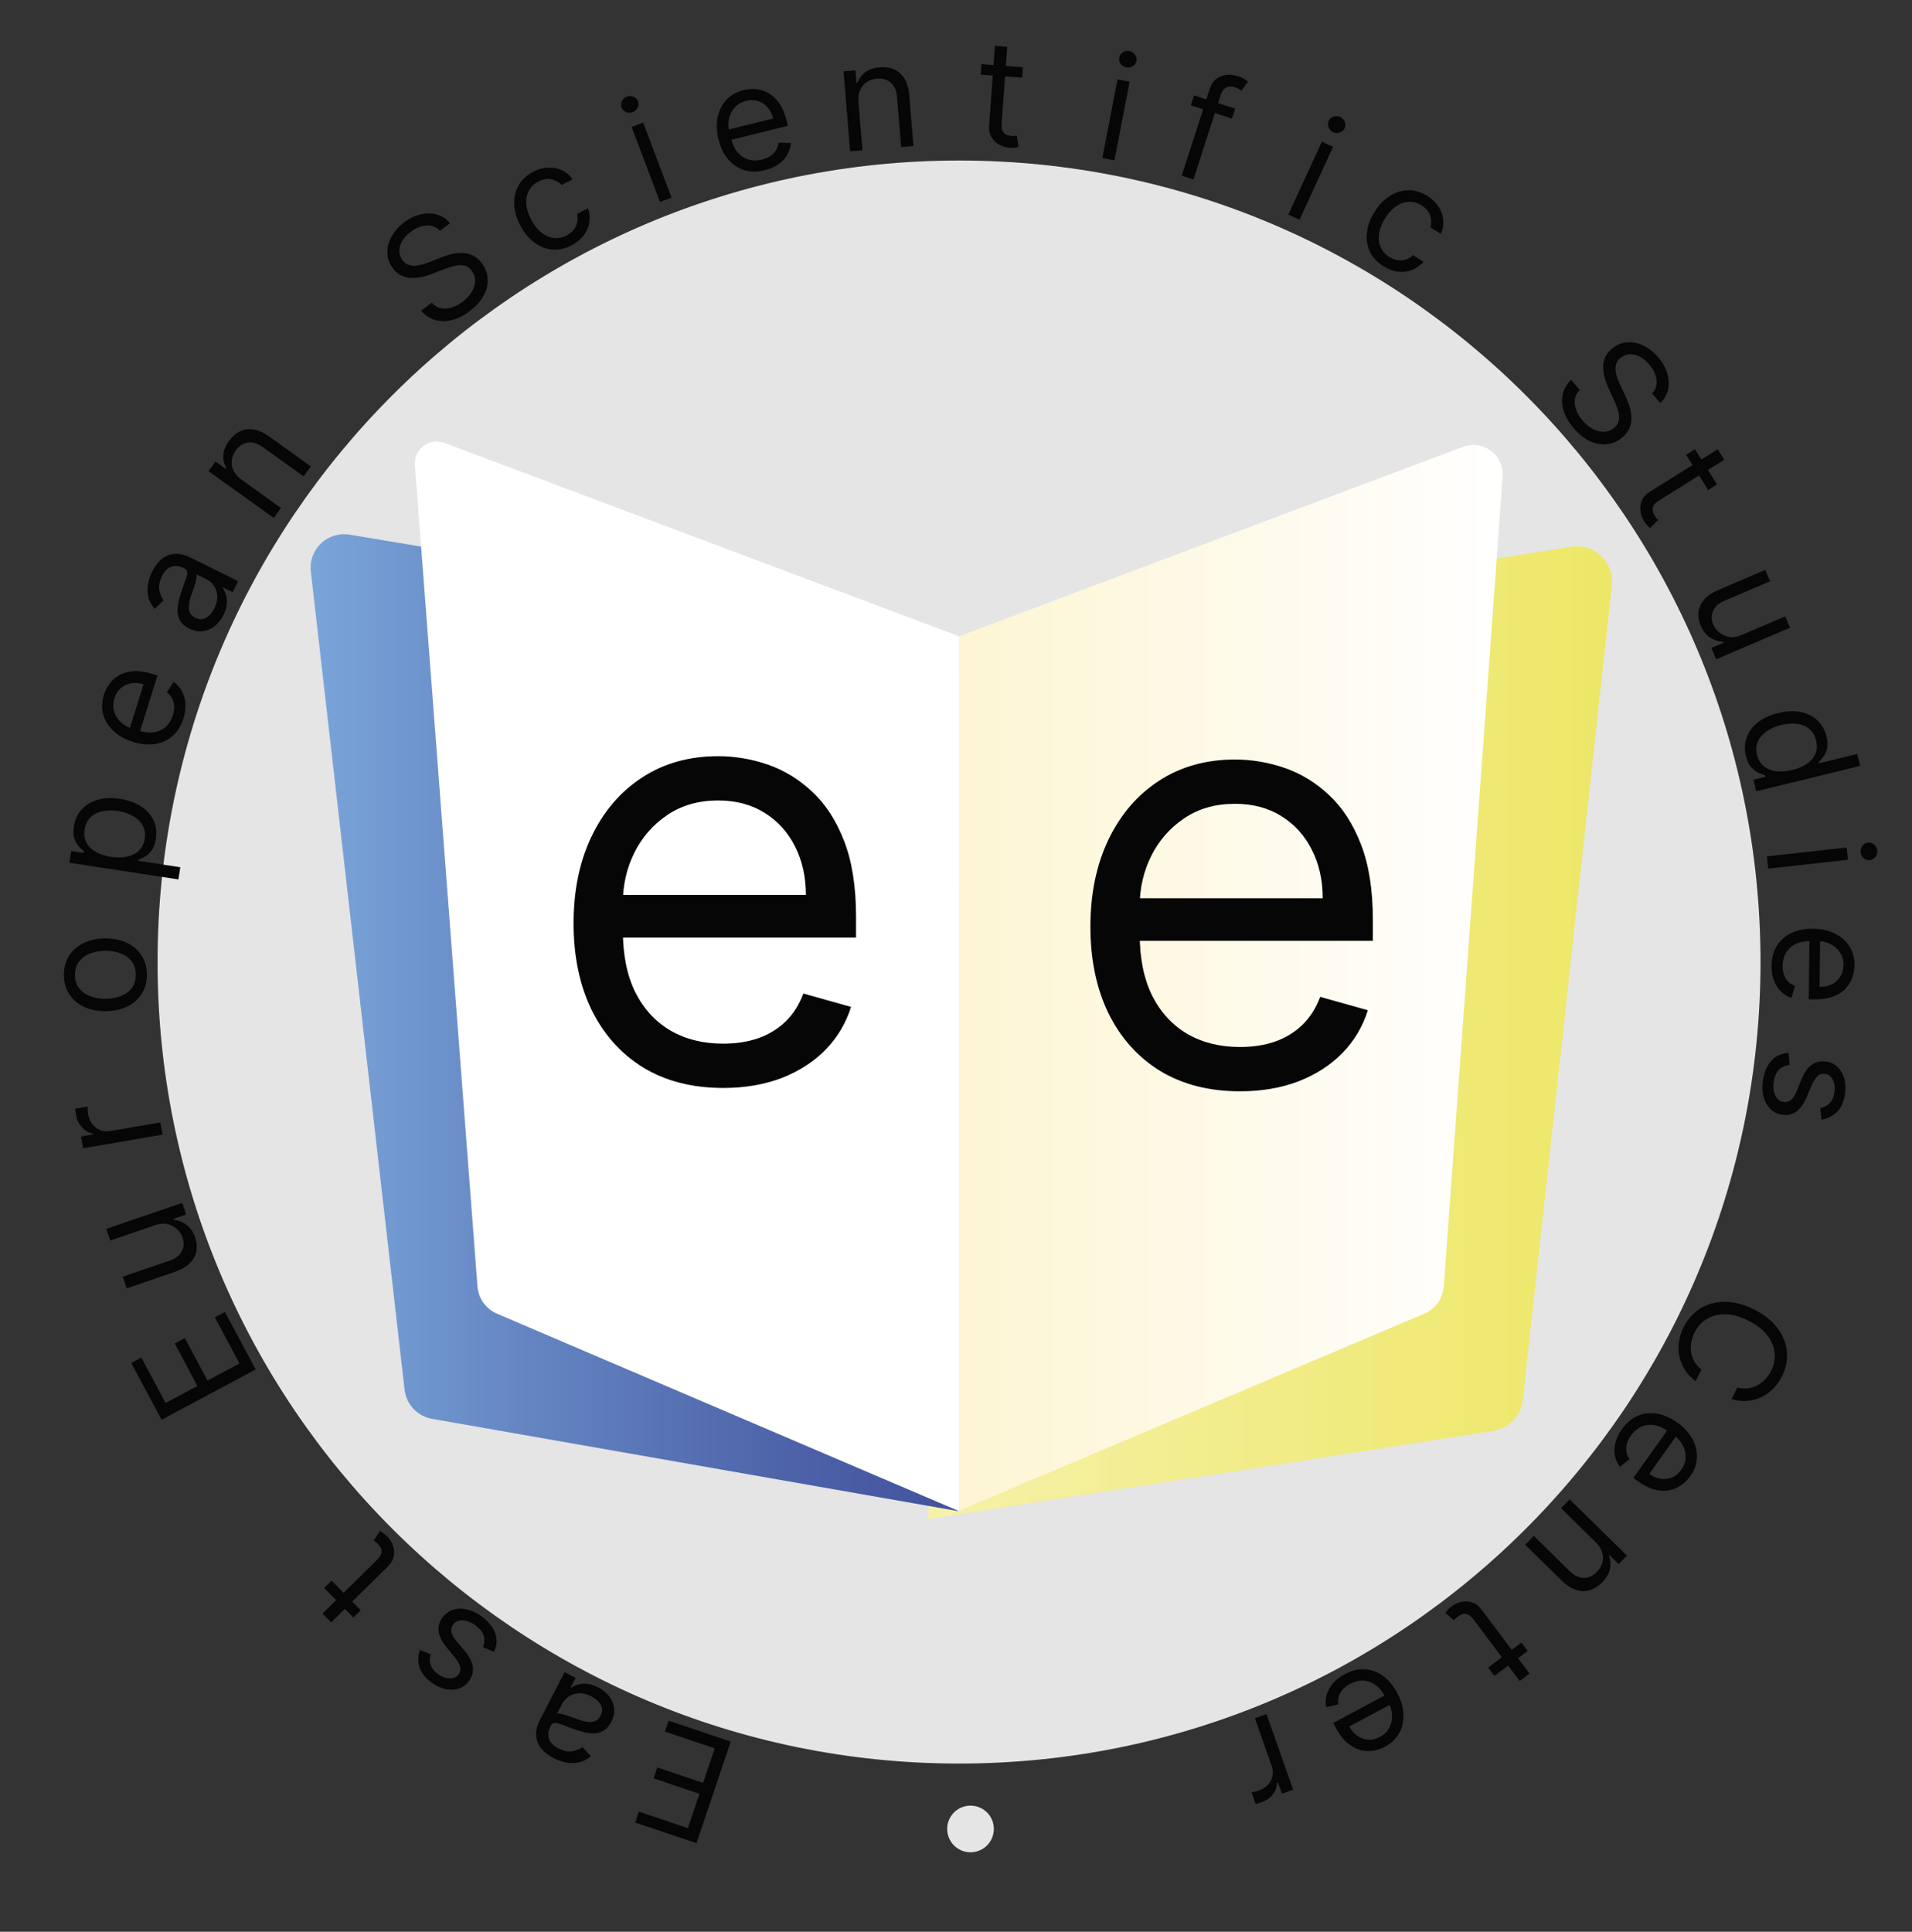 <svg xmlns="http://www.w3.org/2000/svg" width="195" height="197" viewBox="0 0 195 197" fill="none"><rect x="0" y="0" width="195" height="197" fill="#333333" stroke="none"/><path d="M97.81 179.85C142.954 179.85 179.55 143.254 179.55 98.11C179.55 52.966 142.954 16.37 97.81 16.37C52.666 16.37 16.07 52.966 16.07 98.11C16.07 143.254 52.666 179.85 97.81 179.85Z" fill="#E5E5E5"></path><path d="M98.46 65.67L160.24 55.75C160.779 55.663 161.331 55.7 161.854 55.858C162.377 56.016 162.857 56.291 163.257 56.662C163.658 57.033 163.969 57.49 164.167 57.999C164.365 58.508 164.445 59.056 164.4 59.6L155.32 142.65C155.255 143.451 154.925 144.208 154.382 144.8C153.838 145.393 153.113 145.787 152.32 145.92L94.66 154.92" fill="url(#paint0_linear_256_59)"></path><path d="M145.19 134L97.96 154C97.943 154.004 97.925 154.005 97.907 154.002C97.89 153.998 97.873 153.991 97.859 153.981C97.844 153.97 97.833 153.957 97.824 153.941C97.816 153.925 97.811 153.908 97.81 153.89V64.89L149.26 45.55C149.722 45.386 150.216 45.338 150.7 45.41C151.185 45.481 151.644 45.67 152.039 45.96C152.433 46.25 152.751 46.633 152.964 47.073C153.177 47.514 153.278 48.001 153.26 48.49L147.26 131.08C147.23 131.714 147.019 132.325 146.652 132.843C146.285 133.36 145.778 133.762 145.19 134V134Z" fill="url(#paint1_linear_256_59)"></path><path d="M97.81 64.89L35.69 54.53C35.173 54.437 34.641 54.465 34.136 54.611C33.632 54.757 33.167 55.018 32.78 55.373C32.393 55.729 32.093 56.169 31.904 56.659C31.715 57.149 31.642 57.677 31.69 58.2L41.25 141.62C41.315 142.376 41.629 143.088 42.143 143.646C42.657 144.203 43.342 144.574 44.09 144.7L97.74 154.11" fill="url(#paint2_linear_256_59)"></path><path d="M50.75 134L97.81 154.11V64.89L45.31 45.16C44.964 45.035 44.591 44.997 44.227 45.05C43.862 45.102 43.516 45.244 43.219 45.463C42.922 45.681 42.684 45.97 42.526 46.303C42.367 46.635 42.293 47.002 42.31 47.37L48.69 131.11C48.724 131.738 48.935 132.343 49.3 132.855C49.665 133.366 50.168 133.764 50.75 134Z" fill="white"></path><path d="M126.464 111.292C123.31 111.292 120.59 110.596 118.303 109.204C116.031 107.798 114.276 105.837 113.041 103.323C111.819 100.795 111.208 97.854 111.208 94.502C111.208 91.15 111.819 88.195 113.041 85.638C114.276 83.067 115.995 81.065 118.197 79.63C120.413 78.181 122.998 77.457 125.952 77.457C127.657 77.457 129.34 77.741 131.002 78.309C132.664 78.877 134.177 79.8 135.541 81.079C136.904 82.343 137.991 84.019 138.801 86.107C139.61 88.195 140.015 90.766 140.015 93.82V95.951H114.788V91.604H134.901C134.901 89.758 134.532 88.11 133.793 86.661C133.069 85.212 132.032 84.069 130.683 83.231C129.347 82.393 127.771 81.974 125.952 81.974C123.95 81.974 122.217 82.471 120.754 83.465C119.305 84.445 118.19 85.724 117.408 87.3C116.627 88.877 116.237 90.567 116.237 92.371V95.269C116.237 97.741 116.663 99.836 117.515 101.555C118.381 103.259 119.582 104.559 121.116 105.454C122.65 106.335 124.433 106.775 126.464 106.775C127.785 106.775 128.978 106.59 130.043 106.221C131.123 105.837 132.053 105.269 132.835 104.516C133.616 103.749 134.22 102.798 134.646 101.661L139.504 103.025C138.992 104.673 138.133 106.121 136.926 107.371C135.718 108.607 134.227 109.573 132.451 110.269C130.676 110.951 128.68 111.292 126.464 111.292Z" fill="#060606"></path><path d="M98.98 188.9C100.294 188.9 101.36 187.834 101.36 186.52C101.36 185.205 100.294 184.14 98.98 184.14C97.666 184.14 96.6 185.205 96.6 186.52C96.6 187.834 97.666 188.9 98.98 188.9Z" fill="#E5E5E5"></path><path d="M74.524 177.61L71.033 187.973L64.779 185.867L65.154 184.753L70.153 186.437L71.333 182.936L66.657 181.361L67.032 180.247L71.708 181.822L72.894 178.3L67.814 176.589L68.189 175.476L74.524 177.61Z" fill="#060606"></path><path d="M61.01 172.086C61.471 172.324 61.845 172.627 62.131 172.996C62.416 173.367 62.583 173.776 62.633 174.222C62.681 174.671 62.582 175.133 62.337 175.607C62.121 176.024 61.864 176.32 61.566 176.494C61.266 176.672 60.941 176.764 60.589 176.77C60.237 176.776 59.876 176.73 59.507 176.631C59.133 176.534 58.765 176.42 58.404 176.29C57.932 176.118 57.551 175.975 57.262 175.861C56.967 175.749 56.738 175.697 56.574 175.704C56.407 175.71 56.277 175.803 56.184 175.983L56.164 176.021C55.922 176.489 55.862 176.918 55.985 177.31C56.103 177.7 56.42 178.028 56.936 178.294C57.47 178.57 57.949 178.67 58.373 178.592C58.798 178.515 59.14 178.376 59.4 178.174L60.266 179.102C59.848 179.447 59.417 179.661 58.974 179.744C58.525 179.829 58.088 179.823 57.661 179.726C57.23 179.631 56.831 179.489 56.464 179.3C56.23 179.179 55.976 179.011 55.702 178.798C55.423 178.586 55.186 178.321 54.989 178.003C54.79 177.684 54.685 177.303 54.673 176.86C54.661 176.418 54.805 175.907 55.104 175.329L57.584 170.531L58.703 171.11L58.193 172.096L58.25 172.125C58.407 172.006 58.621 171.902 58.891 171.814C59.161 171.725 59.476 171.694 59.835 171.719C60.195 171.745 60.586 171.867 61.01 172.086ZM60.319 173.002C59.877 172.774 59.459 172.668 59.066 172.685C58.669 172.7 58.323 172.805 58.026 173C57.726 173.194 57.497 173.442 57.34 173.745L56.811 174.769C56.888 174.737 57.019 174.739 57.205 174.775C57.386 174.812 57.589 174.867 57.816 174.94C58.038 175.015 58.253 175.09 58.462 175.166C58.666 175.244 58.833 175.306 58.961 175.352C59.271 175.464 59.575 175.543 59.872 175.589C60.164 175.635 60.431 175.615 60.672 175.528C60.909 175.442 61.101 175.256 61.248 174.972C61.449 174.583 61.457 174.215 61.272 173.867C61.083 173.521 60.765 173.233 60.319 173.002Z" fill="#060606"></path><path d="M42.824 168.272L43.919 168.694C43.863 168.887 43.837 169.096 43.841 169.321C43.84 169.547 43.898 169.777 44.016 170.012C44.133 170.246 44.338 170.473 44.63 170.692C45.031 170.993 45.434 171.151 45.84 171.167C46.24 171.183 46.546 171.05 46.757 170.769C46.944 170.519 47.001 170.254 46.928 169.972C46.855 169.691 46.662 169.357 46.348 168.971L45.555 168.004C45.076 167.423 44.803 166.878 44.736 166.37C44.666 165.865 44.803 165.384 45.146 164.927C45.427 164.552 45.787 164.298 46.224 164.164C46.659 164.028 47.132 164.019 47.643 164.136C48.154 164.254 48.664 164.503 49.173 164.884C49.841 165.385 50.285 165.944 50.505 166.562C50.725 167.18 50.684 167.811 50.383 168.455L49.25 167.978C49.423 167.558 49.449 167.164 49.328 166.799C49.205 166.431 48.937 166.092 48.525 165.783C48.056 165.432 47.61 165.252 47.185 165.244C46.755 165.237 46.435 165.374 46.224 165.656C46.054 165.883 45.99 166.133 46.035 166.406C46.076 166.681 46.233 166.981 46.505 167.305L47.404 168.379C47.897 168.97 48.173 169.521 48.23 170.03C48.283 170.54 48.14 171.021 47.801 171.472C47.524 171.842 47.175 172.091 46.755 172.219C46.331 172.345 45.879 172.354 45.396 172.246C44.911 172.135 44.439 171.907 43.978 171.562C43.331 171.076 42.929 170.553 42.772 169.991C42.613 169.428 42.63 168.855 42.824 168.272Z" fill="#060606"></path><path d="M33.064 161.945L33.821 161.199L36.789 164.21L36.032 164.955L33.064 161.945ZM33.775 165.45L32.895 164.558L38.432 159.099C38.684 158.85 38.837 158.627 38.891 158.43C38.94 158.232 38.929 158.054 38.858 157.896C38.781 157.738 38.678 157.593 38.549 157.462C38.452 157.364 38.367 157.288 38.295 157.235C38.221 157.184 38.161 157.144 38.116 157.114L38.739 156.142C38.821 156.18 38.927 156.242 39.056 156.328C39.189 156.411 39.337 156.536 39.501 156.703C39.749 156.955 39.939 157.255 40.069 157.604C40.197 157.951 40.228 158.313 40.163 158.69C40.095 159.065 39.892 159.42 39.554 159.753L33.775 165.45Z" fill="#060606"></path><path d="M26.078 139.662L16.478 144.789L13.384 138.995L14.415 138.445L16.889 143.076L20.132 141.343L17.819 137.012L18.85 136.461L21.163 140.793L24.426 139.05L21.913 134.344L22.944 133.793L26.078 139.662Z" fill="#060606"></path><path d="M15.825 124.943L11.249 126.511L10.842 125.322L18.581 122.669L18.989 123.858L17.679 124.307L17.707 124.388C18.162 124.435 18.593 124.602 19 124.891C19.403 125.18 19.705 125.618 19.905 126.202C20.071 126.686 20.112 127.152 20.03 127.601C19.944 128.051 19.723 128.457 19.366 128.819C19.007 129.183 18.498 129.477 17.839 129.703L12.921 131.389L12.514 130.2L17.351 128.542C17.915 128.348 18.311 128.036 18.539 127.605C18.765 127.171 18.794 126.707 18.625 126.213C18.524 125.917 18.345 125.643 18.089 125.389C17.832 125.131 17.512 124.952 17.128 124.851C16.743 124.746 16.308 124.777 15.825 124.943Z" fill="#060606"></path><path d="M16.573 115.712L8.472 117.102L8.266 115.9L9.489 115.69L9.475 115.606C9.049 115.527 8.678 115.315 8.362 114.972C8.046 114.628 7.846 114.213 7.763 113.728C7.747 113.637 7.729 113.522 7.709 113.384C7.689 113.247 7.677 113.142 7.672 113.071L8.937 112.853C8.934 112.897 8.935 112.997 8.94 113.151C8.94 113.303 8.955 113.462 8.983 113.627C9.051 114.021 9.194 114.358 9.412 114.639C9.626 114.917 9.893 115.121 10.212 115.251C10.527 115.378 10.867 115.41 11.233 115.347L16.359 114.467L16.573 115.712Z" fill="#060606"></path><path d="M14.979 99.382C14.984 100.12 14.813 100.769 14.465 101.33C14.117 101.886 13.629 102.323 12.999 102.64C12.369 102.953 11.632 103.113 10.786 103.119C9.934 103.125 9.189 102.976 8.551 102.672C7.913 102.364 7.417 101.934 7.061 101.383C6.706 100.828 6.525 100.181 6.52 99.442C6.515 98.704 6.686 98.056 7.033 97.499C7.381 96.939 7.871 96.503 8.505 96.189C9.138 95.872 9.881 95.711 10.733 95.704C11.578 95.698 12.318 95.849 12.953 96.157C13.587 96.462 14.082 96.891 14.437 97.447C14.793 97.998 14.973 98.643 14.979 99.382ZM13.849 99.39C13.845 98.829 13.698 98.368 13.408 98.008C13.118 97.648 12.738 97.382 12.268 97.212C11.798 97.041 11.289 96.958 10.742 96.962C10.195 96.965 9.686 97.056 9.215 97.234C8.744 97.411 8.365 97.682 8.076 98.046C7.787 98.41 7.645 98.873 7.649 99.434C7.653 99.995 7.802 100.456 8.096 100.816C8.39 101.176 8.773 101.441 9.247 101.612C9.72 101.783 10.23 101.866 10.777 101.862C11.324 101.858 11.831 101.767 12.299 101.59C12.766 101.413 13.143 101.142 13.428 100.778C13.713 100.413 13.853 99.951 13.849 99.39Z" fill="#060606"></path><path d="M18.198 89.685L7.077 87.985L7.261 86.785L8.546 86.981L8.568 86.834C8.442 86.721 8.282 86.567 8.089 86.373C7.893 86.174 7.733 85.909 7.607 85.577C7.479 85.241 7.455 84.81 7.535 84.283C7.64 83.602 7.902 83.028 8.321 82.561C8.741 82.093 9.286 81.761 9.955 81.566C10.625 81.37 11.384 81.337 12.234 81.467C13.09 81.597 13.81 81.857 14.394 82.244C14.975 82.631 15.397 83.109 15.662 83.677C15.924 84.245 16.003 84.866 15.9 85.54C15.821 86.06 15.671 86.463 15.452 86.749C15.228 87.034 14.993 87.245 14.746 87.379C14.496 87.513 14.29 87.615 14.129 87.684L14.113 87.789L18.388 88.442L18.198 89.685ZM11.308 87.382C11.919 87.475 12.471 87.468 12.966 87.36C13.456 87.252 13.86 87.046 14.175 86.742C14.488 86.438 14.682 86.037 14.758 85.538C14.838 85.019 14.767 84.564 14.546 84.175C14.323 83.781 13.991 83.461 13.551 83.214C13.108 82.963 12.598 82.794 12.023 82.706C11.454 82.619 10.928 82.629 10.445 82.734C9.959 82.836 9.556 83.042 9.235 83.352C8.912 83.659 8.71 84.075 8.629 84.601C8.552 85.107 8.615 85.551 8.819 85.934C9.019 86.317 9.334 86.631 9.763 86.876C10.189 87.121 10.704 87.29 11.308 87.382Z" fill="#060606"></path><path d="M18.707 73.271C18.472 74.023 18.103 74.62 17.6 75.061C17.094 75.499 16.496 75.771 15.803 75.878C15.109 75.98 14.362 75.906 13.562 75.656C12.762 75.405 12.103 75.039 11.584 74.556C11.063 74.069 10.714 73.51 10.536 72.877C10.356 72.24 10.376 71.569 10.597 70.865C10.725 70.458 10.918 70.078 11.178 69.723C11.438 69.369 11.771 69.078 12.178 68.848C12.581 68.617 13.062 68.483 13.621 68.446C14.18 68.409 14.823 68.504 15.552 68.732L16.06 68.891L14.175 74.91L13.138 74.585L14.641 69.787C14.2 69.649 13.78 69.614 13.379 69.682C12.979 69.746 12.629 69.908 12.328 70.167C12.028 70.423 11.811 70.768 11.675 71.202C11.525 71.68 11.514 72.13 11.642 72.554C11.768 72.973 11.989 73.334 12.307 73.638C12.625 73.942 12.999 74.162 13.429 74.297L14.121 74.513C14.71 74.698 15.242 74.753 15.716 74.678C16.187 74.599 16.587 74.409 16.915 74.11C17.24 73.81 17.478 73.418 17.63 72.933C17.729 72.618 17.774 72.32 17.765 72.038C17.754 71.751 17.688 71.487 17.567 71.244C17.442 71.001 17.261 70.786 17.021 70.599L17.709 69.542C18.064 69.787 18.346 70.1 18.554 70.482C18.759 70.862 18.878 71.29 18.911 71.766C18.941 72.24 18.873 72.742 18.707 73.271Z" fill="#060606"></path><path d="M22.792 62.712C22.562 63.177 22.266 63.555 21.904 63.848C21.538 64.138 21.133 64.313 20.689 64.37C20.241 64.426 19.779 64.336 19.301 64.1C18.881 63.893 18.581 63.642 18.402 63.347C18.22 63.051 18.122 62.727 18.109 62.376C18.097 62.026 18.136 61.665 18.228 61.294C18.319 60.919 18.426 60.55 18.549 60.188C18.712 59.714 18.848 59.331 18.956 59.04C19.063 58.744 19.111 58.514 19.101 58.351C19.092 58.184 18.997 58.056 18.816 57.966L18.777 57.947C18.306 57.714 17.876 57.662 17.488 57.791C17.101 57.917 16.779 58.239 16.523 58.758C16.257 59.296 16.166 59.776 16.251 60.198C16.335 60.62 16.481 60.959 16.687 61.216L15.776 62.097C15.425 61.685 15.204 61.259 15.113 60.818C15.02 60.372 15.018 59.935 15.107 59.508C15.193 59.075 15.328 58.675 15.511 58.305C15.627 58.07 15.79 57.813 15.998 57.536C16.205 57.254 16.465 57.012 16.778 56.811C17.093 56.606 17.471 56.494 17.913 56.474C18.354 56.455 18.866 56.589 19.449 56.877L24.282 59.265L23.725 60.392L22.731 59.901L22.703 59.959C22.824 60.114 22.932 60.325 23.025 60.593C23.119 60.861 23.156 61.175 23.137 61.534C23.118 61.893 23.003 62.285 22.792 62.712ZM21.865 62.04C22.085 61.594 22.183 61.175 22.159 60.783C22.136 60.388 22.025 60.044 21.825 59.751C21.627 59.455 21.375 59.231 21.07 59.08L20.038 58.57C20.072 58.646 20.072 58.777 20.04 58.963C20.006 59.145 19.954 59.349 19.886 59.576C19.815 59.799 19.744 60.015 19.672 60.225C19.598 60.43 19.539 60.597 19.495 60.726C19.389 61.038 19.316 61.343 19.276 61.64C19.234 61.932 19.259 62.198 19.351 62.437C19.441 62.672 19.629 62.86 19.916 63.002C20.307 63.195 20.675 63.197 21.019 63.006C21.361 62.811 21.643 62.489 21.865 62.04Z" fill="#060606"></path><path d="M24.652 48.932L28.651 51.801L27.918 52.822L21.271 48.053L21.979 47.066L23.017 47.811L23.079 47.724C22.854 47.326 22.752 46.895 22.775 46.431C22.795 45.964 22.985 45.48 23.345 44.978C23.668 44.528 24.043 44.2 24.47 43.995C24.894 43.788 25.36 43.724 25.866 43.804C26.37 43.881 26.905 44.123 27.47 44.529L31.694 47.559L30.962 48.581L26.807 45.6C26.285 45.225 25.78 45.069 25.294 45.131C24.805 45.191 24.391 45.458 24.052 45.931C23.818 46.257 23.679 46.599 23.637 46.957C23.596 47.312 23.658 47.661 23.824 48.003C23.989 48.345 24.265 48.654 24.652 48.932Z" fill="#060606"></path><path d="M44.873 23.532C44.498 23.139 44.039 22.959 43.496 22.993C42.953 23.027 42.418 23.242 41.889 23.639C41.503 23.928 41.212 24.244 41.016 24.587C40.822 24.927 40.727 25.267 40.729 25.607C40.734 25.945 40.841 26.253 41.05 26.532C41.224 26.765 41.43 26.924 41.666 27.008C41.904 27.088 42.152 27.117 42.411 27.096C42.668 27.072 42.92 27.023 43.166 26.949C43.411 26.872 43.63 26.794 43.824 26.716L44.889 26.29C45.161 26.179 45.476 26.072 45.833 25.968C46.193 25.862 46.569 25.805 46.961 25.795C47.354 25.78 47.74 25.85 48.118 26.006C48.497 26.161 48.839 26.444 49.146 26.853C49.5 27.325 49.696 27.843 49.734 28.409C49.775 28.973 49.644 29.544 49.34 30.122C49.04 30.698 48.554 31.238 47.884 31.74C47.259 32.209 46.642 32.514 46.033 32.655C45.427 32.794 44.858 32.782 44.327 32.617C43.797 32.45 43.337 32.14 42.945 31.688L44.036 30.87C44.312 31.179 44.627 31.368 44.982 31.439C45.338 31.506 45.704 31.479 46.081 31.361C46.459 31.237 46.822 31.046 47.168 30.786C47.572 30.483 47.885 30.146 48.108 29.775C48.329 29.401 48.445 29.025 48.455 28.649C48.464 28.27 48.349 27.921 48.11 27.603C47.893 27.313 47.635 27.138 47.337 27.077C47.039 27.017 46.715 27.029 46.365 27.113C46.016 27.198 45.656 27.312 45.285 27.457L43.981 27.956C43.152 28.271 42.403 28.396 41.732 28.33C41.062 28.265 40.506 27.938 40.065 27.35C39.699 26.861 39.511 26.336 39.503 25.774C39.495 25.207 39.64 24.655 39.938 24.117C40.236 23.573 40.664 23.093 41.221 22.675C41.783 22.254 42.359 21.98 42.948 21.853C43.534 21.724 44.086 21.737 44.601 21.892C45.12 22.045 45.551 22.336 45.895 22.766L44.873 23.532Z" fill="#060606"></path><path d="M58.323 24.999C57.646 25.359 56.977 25.509 56.318 25.448C55.659 25.388 55.049 25.147 54.487 24.726C53.926 24.304 53.453 23.733 53.071 23.011C52.681 22.277 52.472 21.558 52.444 20.853C52.417 20.144 52.563 19.502 52.881 18.927C53.2 18.347 53.686 17.884 54.338 17.538C54.847 17.268 55.355 17.119 55.862 17.091C56.37 17.063 56.844 17.149 57.284 17.349C57.724 17.55 58.095 17.859 58.398 18.278L57.288 18.867C57.028 18.583 56.685 18.391 56.258 18.292C55.833 18.188 55.376 18.266 54.887 18.525C54.454 18.755 54.134 19.07 53.928 19.468C53.723 19.863 53.638 20.312 53.672 20.816C53.708 21.316 53.871 21.838 54.161 22.384C54.457 22.943 54.803 23.382 55.199 23.703C55.597 24.022 56.019 24.21 56.463 24.268C56.911 24.324 57.355 24.235 57.794 24.002C58.082 23.849 58.318 23.66 58.5 23.434C58.681 23.209 58.804 22.959 58.867 22.684C58.931 22.41 58.927 22.122 58.856 21.822L59.966 21.233C60.13 21.692 60.179 22.159 60.112 22.633C60.047 23.101 59.866 23.543 59.568 23.959C59.271 24.369 58.856 24.716 58.323 24.999Z" fill="#060606"></path><path d="M67.312 20.598L64.418 12.945L65.593 12.5L68.488 20.153L67.312 20.598ZM64.533 11.443C64.304 11.53 64.077 11.527 63.852 11.434C63.63 11.339 63.477 11.182 63.395 10.963C63.312 10.744 63.322 10.525 63.426 10.307C63.533 10.089 63.701 9.936 63.93 9.849C64.159 9.762 64.385 9.766 64.606 9.861C64.832 9.954 64.986 10.11 65.069 10.33C65.151 10.549 65.139 10.768 65.032 10.987C64.929 11.204 64.762 11.357 64.533 11.443Z" fill="#060606"></path><path d="M77.987 17.366C77.222 17.555 76.521 17.55 75.883 17.349C75.247 17.145 74.704 16.775 74.254 16.239C73.806 15.699 73.481 15.023 73.28 14.21C73.079 13.397 73.05 12.644 73.193 11.95C73.338 11.253 73.635 10.664 74.082 10.184C74.533 9.7 75.116 9.369 75.833 9.192C76.246 9.089 76.671 9.057 77.109 9.095C77.546 9.133 77.968 9.267 78.375 9.495C78.782 9.72 79.146 10.061 79.468 10.519C79.789 10.976 80.042 11.575 80.225 12.316L80.353 12.833L74.235 14.347L73.974 13.292L78.852 12.086C78.741 11.638 78.553 11.26 78.287 10.953C78.024 10.646 77.704 10.43 77.326 10.308C76.952 10.185 76.545 10.178 76.104 10.287C75.618 10.407 75.228 10.632 74.933 10.961C74.64 11.285 74.446 11.662 74.352 12.091C74.257 12.521 74.263 12.954 74.372 13.392L74.546 14.094C74.694 14.694 74.923 15.176 75.233 15.542C75.545 15.903 75.914 16.146 76.34 16.271C76.765 16.393 77.223 16.393 77.716 16.271C78.036 16.191 78.315 16.075 78.551 15.922C78.79 15.764 78.981 15.57 79.125 15.341C79.269 15.108 79.358 14.841 79.393 14.54L80.653 14.579C80.628 15.009 80.507 15.412 80.289 15.788C80.07 16.16 79.766 16.483 79.377 16.759C78.988 17.031 78.524 17.233 77.987 17.366Z" fill="#060606"></path><path d="M87.552 10.42L87.957 15.325L86.704 15.429L86.031 7.275L87.242 7.175L87.347 8.449L87.453 8.44C87.61 8.01 87.873 7.653 88.241 7.37C88.609 7.083 89.101 6.914 89.717 6.863C90.269 6.818 90.762 6.891 91.195 7.083C91.627 7.272 91.977 7.585 92.245 8.023C92.512 8.457 92.675 9.021 92.732 9.714L93.16 14.896L91.907 14.999L91.486 9.903C91.433 9.262 91.226 8.777 90.863 8.447C90.501 8.113 90.029 7.971 89.449 8.019C89.049 8.052 88.699 8.168 88.398 8.367C88.101 8.566 87.876 8.84 87.723 9.187C87.57 9.535 87.513 9.946 87.552 10.42Z" fill="#060606"></path><path d="M104.324 6.855L104.247 7.917L100.018 7.609L100.095 6.547L104.324 6.855ZM101.47 4.681L102.724 4.773L102.157 12.55C102.131 12.905 102.163 13.174 102.253 13.359C102.347 13.54 102.473 13.667 102.631 13.739C102.793 13.807 102.967 13.849 103.151 13.862C103.289 13.872 103.403 13.873 103.492 13.866C103.582 13.854 103.654 13.845 103.708 13.838L103.881 14.983C103.794 15.009 103.673 15.032 103.518 15.053C103.363 15.077 103.169 15.081 102.935 15.064C102.581 15.038 102.239 14.937 101.91 14.76C101.585 14.583 101.322 14.33 101.122 14.002C100.925 13.675 100.844 13.274 100.878 12.799L101.47 4.681Z" fill="#060606"></path><path d="M112.423 16.113L113.977 8.094L115.209 8.333L113.655 16.351L112.423 16.113ZM114.863 6.879C114.623 6.833 114.432 6.711 114.289 6.514C114.151 6.317 114.103 6.104 114.148 5.874C114.192 5.645 114.316 5.464 114.518 5.334C114.724 5.204 114.947 5.162 115.187 5.209C115.427 5.256 115.616 5.377 115.755 5.574C115.898 5.771 115.946 5.985 115.902 6.214C115.857 6.444 115.732 6.624 115.527 6.754C115.324 6.884 115.103 6.926 114.863 6.879Z" fill="#060606"></path><path d="M125.972 11.084L125.644 12.097L121.447 10.743L121.774 9.729L125.972 11.084ZM120.519 17.922L123.378 9.06C123.522 8.614 123.747 8.276 124.052 8.046C124.358 7.817 124.702 7.681 125.084 7.641C125.467 7.6 125.844 7.639 126.216 7.759C126.51 7.854 126.742 7.955 126.913 8.062C127.083 8.17 127.208 8.258 127.286 8.328L126.607 9.251C126.553 9.211 126.477 9.159 126.378 9.094C126.283 9.029 126.15 8.969 125.977 8.914C125.582 8.786 125.264 8.794 125.024 8.937C124.788 9.08 124.607 9.345 124.483 9.73L121.716 18.308L120.519 17.922Z" fill="#060606"></path><path d="M131.393 21.883L134.813 14.45L135.955 14.976L132.535 22.408L131.393 21.883ZM135.964 13.478C135.742 13.376 135.585 13.212 135.493 12.986C135.405 12.762 135.41 12.543 135.507 12.33C135.605 12.117 135.768 11.971 135.996 11.892C136.227 11.815 136.454 11.828 136.677 11.93C136.899 12.032 137.055 12.196 137.143 12.42C137.235 12.646 137.231 12.865 137.133 13.078C137.035 13.291 136.871 13.436 136.64 13.514C136.412 13.593 136.187 13.581 135.964 13.478Z" fill="#060606"></path><path d="M141.095 27.156C140.444 26.75 139.98 26.247 139.702 25.646C139.424 25.045 139.326 24.396 139.41 23.699C139.494 23.002 139.752 22.307 140.184 21.614C140.624 20.909 141.142 20.368 141.738 19.991C142.339 19.612 142.967 19.417 143.624 19.404C144.286 19.39 144.93 19.579 145.557 19.97C146.045 20.275 146.428 20.64 146.707 21.065C146.985 21.49 147.148 21.943 147.195 22.425C147.242 22.906 147.16 23.383 146.95 23.854L145.883 23.188C145.999 22.821 145.994 22.428 145.866 22.009C145.743 21.589 145.447 21.232 144.977 20.939C144.561 20.68 144.129 20.56 143.68 20.582C143.236 20.602 142.805 20.753 142.386 21.036C141.971 21.317 141.6 21.72 141.273 22.244C140.938 22.78 140.731 23.3 140.652 23.802C140.575 24.307 140.623 24.767 140.796 25.18C140.972 25.596 141.271 25.935 141.693 26.198C141.97 26.371 142.252 26.48 142.538 26.525C142.824 26.57 143.102 26.55 143.371 26.468C143.64 26.385 143.887 26.237 144.112 26.026L145.178 26.691C144.862 27.063 144.482 27.339 144.039 27.519C143.601 27.698 143.128 27.762 142.619 27.712C142.115 27.661 141.607 27.476 141.095 27.156Z" fill="#060606"></path><path d="M168.495 40.13C168.863 39.73 169.013 39.261 168.945 38.722C168.876 38.182 168.627 37.662 168.197 37.16C167.884 36.793 167.549 36.522 167.195 36.349C166.843 36.178 166.498 36.104 166.158 36.128C165.821 36.154 165.521 36.281 165.256 36.507C165.035 36.696 164.889 36.912 164.82 37.153C164.756 37.395 164.743 37.645 164.781 37.902C164.821 38.157 164.886 38.405 164.976 38.646C165.068 38.885 165.16 39.099 165.251 39.288L165.744 40.323C165.872 40.588 165.999 40.895 166.126 41.245C166.254 41.597 166.336 41.969 166.371 42.36C166.411 42.751 166.366 43.14 166.235 43.528C166.104 43.916 165.844 44.276 165.455 44.608C165.007 44.991 164.502 45.22 163.94 45.294C163.379 45.372 162.801 45.278 162.205 45.012C161.611 44.749 161.041 44.299 160.497 43.662C159.989 43.068 159.645 42.472 159.465 41.874C159.287 41.278 159.263 40.709 159.394 40.168C159.527 39.629 159.806 39.15 160.231 38.73L161.118 39.766C160.828 40.061 160.659 40.388 160.611 40.747C160.567 41.106 160.617 41.47 160.76 41.839C160.907 42.208 161.122 42.557 161.403 42.886C161.731 43.27 162.087 43.561 162.472 43.76C162.86 43.956 163.242 44.047 163.619 44.034C163.998 44.018 164.338 43.881 164.64 43.623C164.916 43.387 165.074 43.119 165.115 42.817C165.156 42.516 165.124 42.193 165.017 41.85C164.91 41.506 164.773 41.154 164.604 40.794L164.023 39.524C163.655 38.717 163.483 37.977 163.505 37.304C163.527 36.63 163.818 36.055 164.376 35.577C164.841 35.18 165.353 34.959 165.913 34.915C166.478 34.871 167.039 34.98 167.595 35.243C168.156 35.505 168.663 35.901 169.116 36.43C169.573 36.965 169.883 37.522 170.047 38.101C170.214 38.678 170.236 39.229 170.115 39.754C169.995 40.281 169.732 40.73 169.326 41.102L168.495 40.13Z" fill="#060606"></path><path d="M175.112 49.41L174.209 49.974L171.962 46.378L172.866 45.813L175.112 49.41ZM175.183 45.823L175.849 46.889L169.235 51.02C168.934 51.209 168.735 51.393 168.639 51.575C168.548 51.757 168.52 51.934 168.555 52.104C168.596 52.276 168.665 52.44 168.763 52.597C168.836 52.714 168.902 52.807 168.961 52.875C169.023 52.941 169.073 52.993 169.11 53.033L168.288 53.848C168.216 53.793 168.125 53.709 168.017 53.596C167.906 53.485 167.789 53.331 167.665 53.132C167.477 52.831 167.357 52.495 167.306 52.125C167.257 51.758 167.305 51.397 167.452 51.041C167.6 50.689 167.876 50.387 168.28 50.135L175.183 45.823Z" fill="#060606"></path><path d="M177.614 64.762L182.062 62.861L182.556 64.017L175.032 67.233L174.538 66.076L175.812 65.532L175.778 65.454C175.321 65.441 174.878 65.305 174.452 65.048C174.028 64.788 173.695 64.375 173.452 63.806C173.251 63.336 173.175 62.874 173.225 62.421C173.277 61.966 173.468 61.544 173.797 61.157C174.129 60.768 174.615 60.436 175.255 60.163L180.035 58.12L180.529 59.276L175.827 61.285C175.278 61.52 174.906 61.86 174.711 62.307C174.517 62.757 174.523 63.221 174.728 63.701C174.851 63.989 175.049 64.25 175.323 64.484C175.598 64.722 175.931 64.877 176.321 64.95C176.713 65.025 177.144 64.963 177.614 64.762Z" fill="#060606"></path><path d="M178.061 77.093C177.899 76.43 177.924 75.805 178.135 75.216C178.349 74.626 178.729 74.114 179.273 73.677C179.82 73.24 180.515 72.919 181.357 72.714C182.192 72.51 182.951 72.477 183.635 72.613C184.319 72.75 184.891 73.032 185.35 73.461C185.809 73.89 186.12 74.439 186.284 75.109C186.41 75.626 186.423 76.056 186.324 76.398C186.229 76.743 186.092 77.021 185.914 77.233C185.739 77.447 185.594 77.616 185.478 77.74L185.503 77.843L189.416 76.889L189.713 78.11L179.115 80.695L178.827 79.516L180.049 79.218L180.013 79.073C179.847 79.018 179.633 78.935 179.371 78.824C179.114 78.711 178.861 78.522 178.614 78.257C178.37 77.992 178.185 77.603 178.061 77.093ZM179.198 76.991C179.318 77.481 179.546 77.863 179.884 78.139C180.225 78.414 180.645 78.584 181.144 78.649C181.645 78.713 182.196 78.672 182.797 78.525C183.39 78.381 183.888 78.168 184.291 77.887C184.698 77.605 184.984 77.264 185.15 76.866C185.319 76.466 185.343 76.018 185.222 75.521C185.096 75.004 184.858 74.605 184.508 74.325C184.162 74.047 183.743 73.877 183.249 73.815C182.759 73.755 182.234 73.794 181.676 73.93C181.11 74.068 180.617 74.28 180.197 74.565C179.781 74.853 179.478 75.201 179.289 75.609C179.104 76.019 179.074 76.48 179.198 76.991Z" fill="#060606"></path><path d="M180.201 87.333L188.333 86.433L188.471 87.682L180.339 88.583L180.201 87.333ZM189.758 86.918C189.731 86.674 189.791 86.455 189.937 86.26C190.084 86.069 190.274 85.96 190.507 85.935C190.74 85.909 190.949 85.973 191.134 86.128C191.319 86.286 191.426 86.487 191.453 86.73C191.48 86.974 191.42 87.191 191.273 87.383C191.127 87.577 190.937 87.688 190.704 87.714C190.471 87.739 190.262 87.673 190.076 87.515C189.891 87.361 189.785 87.162 189.758 86.918Z" fill="#060606"></path><path d="M180.676 98.48C180.685 97.692 180.867 97.014 181.222 96.447C181.58 95.882 182.075 95.45 182.707 95.148C183.343 94.85 184.08 94.706 184.918 94.716C185.756 94.726 186.492 94.887 187.128 95.2C187.767 95.516 188.263 95.952 188.615 96.506C188.971 97.064 189.144 97.713 189.136 98.451C189.131 98.878 189.055 99.297 188.908 99.711C188.761 100.125 188.526 100.501 188.202 100.838C187.882 101.175 187.46 101.442 186.936 101.638C186.411 101.834 185.767 101.928 185.004 101.919L184.471 101.913L184.545 95.606L185.632 95.619L185.573 100.647C186.034 100.653 186.447 100.565 186.812 100.385C187.176 100.208 187.465 99.952 187.678 99.617C187.892 99.286 188.001 98.893 188.006 98.438C188.012 97.938 187.893 97.503 187.649 97.134C187.408 96.769 187.092 96.487 186.7 96.287C186.308 96.087 185.887 95.984 185.436 95.979L184.711 95.971C184.093 95.963 183.568 96.064 183.136 96.272C182.708 96.483 182.379 96.78 182.151 97.16C181.926 97.541 181.811 97.986 181.805 98.494C181.801 98.824 181.844 99.123 181.933 99.39C182.026 99.661 182.165 99.895 182.351 100.093C182.541 100.29 182.777 100.444 183.06 100.554L182.704 101.764C182.294 101.632 181.934 101.413 181.625 101.107C181.32 100.802 181.083 100.426 180.914 99.98C180.749 99.534 180.669 99.034 180.676 98.48Z" fill="#060606"></path><path d="M185.774 114.179L185.638 113.01C185.836 112.97 186.034 112.895 186.232 112.786C186.433 112.682 186.61 112.523 186.763 112.31C186.917 112.096 187.023 111.809 187.081 111.446C187.161 110.951 187.114 110.519 186.939 110.152C186.767 109.788 186.507 109.579 186.158 109.522C185.849 109.472 185.587 109.545 185.371 109.741C185.155 109.938 184.949 110.265 184.752 110.724L184.263 111.878C183.97 112.574 183.614 113.07 183.194 113.367C182.778 113.664 182.287 113.767 181.721 113.675C181.257 113.6 180.864 113.4 180.541 113.073C180.218 112.751 179.99 112.335 179.856 111.826C179.721 111.318 179.705 110.749 179.807 110.119C179.94 109.293 180.23 108.638 180.676 108.155C181.122 107.671 181.701 107.413 182.414 107.38L182.518 108.609C182.064 108.652 181.703 108.811 181.434 109.089C181.165 109.37 180.989 109.766 180.907 110.275C180.813 110.856 180.862 111.336 181.053 111.717C181.247 112.102 181.518 112.322 181.866 112.378C182.147 112.424 182.399 112.364 182.62 112.197C182.845 112.032 183.038 111.753 183.199 111.36L183.734 110.061C184.029 109.348 184.39 108.847 184.815 108.559C185.244 108.274 185.737 108.177 186.296 108.268C186.753 108.342 187.137 108.535 187.447 108.849C187.757 109.166 187.975 109.564 188.104 110.042C188.231 110.525 188.249 111.051 188.157 111.62C188.028 112.422 187.75 113.023 187.325 113.423C186.899 113.827 186.382 114.079 185.774 114.179Z" fill="#060606"></path><path d="M176.593 142.685L177.184 141.504C177.559 141.604 177.918 141.631 178.263 141.585C178.606 141.542 178.927 141.441 179.225 141.281C179.526 141.125 179.795 140.92 180.033 140.666C180.271 140.412 180.472 140.123 180.634 139.799C180.929 139.209 181.048 138.599 180.989 137.97C180.929 137.344 180.679 136.745 180.239 136.171C179.798 135.601 179.155 135.104 178.31 134.682C177.465 134.259 176.682 134.042 175.961 134.031C175.239 134.023 174.609 134.182 174.072 134.509C173.534 134.839 173.117 135.3 172.821 135.89C172.659 136.214 172.548 136.548 172.487 136.891C172.427 137.234 172.423 137.571 172.475 137.903C172.529 138.24 172.642 138.558 172.813 138.859C172.986 139.164 173.224 139.435 173.525 139.674L172.934 140.855C172.48 140.517 172.115 140.131 171.839 139.699C171.562 139.267 171.374 138.807 171.272 138.32C171.174 137.834 171.162 137.338 171.237 136.831C171.31 136.328 171.47 135.83 171.716 135.337C172.132 134.505 172.706 133.867 173.436 133.423C174.167 132.978 175 132.758 175.935 132.761C176.871 132.764 177.853 133.024 178.882 133.538C179.911 134.053 180.707 134.684 181.271 135.431C181.834 136.177 182.157 136.976 182.24 137.827C182.322 138.678 182.155 139.52 181.739 140.352C181.492 140.844 181.19 141.271 180.831 141.631C180.47 141.995 180.064 142.282 179.613 142.493C179.165 142.706 178.686 142.831 178.174 142.869C177.666 142.909 177.139 142.848 176.593 142.685Z" fill="#060606"></path><path d="M165.418 145.742C165.875 145.1 166.412 144.647 167.027 144.384C167.643 144.125 168.296 144.052 168.988 144.165C169.68 144.283 170.367 144.585 171.05 145.071C171.732 145.557 172.245 146.11 172.589 146.73C172.933 147.354 173.092 147.995 173.064 148.651C173.038 149.312 172.811 149.944 172.382 150.546C172.135 150.893 171.833 151.194 171.476 151.45C171.119 151.706 170.712 151.88 170.254 151.973C169.799 152.067 169.3 152.045 168.757 151.907C168.215 151.769 167.632 151.479 167.01 151.036L166.577 150.727L170.235 145.59L171.121 146.22L168.203 150.316C168.579 150.584 168.968 150.748 169.371 150.807C169.771 150.87 170.154 150.825 170.52 150.671C170.885 150.521 171.199 150.261 171.462 149.89C171.753 149.483 171.903 149.058 171.913 148.615C171.923 148.178 171.825 147.766 171.617 147.378C171.409 146.99 171.122 146.666 170.754 146.404L170.164 145.984C169.661 145.625 169.172 145.408 168.699 145.332C168.226 145.262 167.787 145.318 167.383 145.5C166.981 145.685 166.633 145.984 166.338 146.398C166.146 146.667 166.011 146.936 165.932 147.207C165.853 147.482 165.834 147.754 165.874 148.022C165.917 148.293 166.023 148.554 166.193 148.805L165.21 149.597C164.949 149.254 164.779 148.869 164.699 148.441C164.623 148.016 164.642 147.572 164.758 147.11C164.877 146.65 165.097 146.194 165.418 145.742Z" fill="#060606"></path><path d="M162.72 157.256L159.207 153.809L160.088 152.912L165.928 158.642L165.077 159.509L164.164 158.614L164.09 158.69C164.252 159.118 164.286 159.559 164.193 160.015C164.102 160.473 163.84 160.922 163.407 161.363C163.019 161.758 162.598 162.025 162.145 162.162C161.694 162.302 161.225 162.294 160.736 162.138C160.25 161.984 159.759 161.664 159.262 161.176L155.551 157.535L156.432 156.638L160.081 160.219C160.54 160.669 161.014 160.901 161.504 160.914C161.997 160.929 162.447 160.729 162.855 160.314C163.136 160.027 163.325 159.71 163.422 159.363C163.517 159.018 163.508 158.664 163.397 158.301C163.285 157.938 163.06 157.59 162.72 157.256Z" fill="#060606"></path><path d="M152.412 170.911L151.773 170.058L155.165 167.514L155.804 168.367L152.412 170.911ZM155.992 170.676L154.986 171.431L150.307 165.192C150.094 164.908 149.893 164.726 149.704 164.645C149.514 164.57 149.336 164.557 149.169 164.607C149.002 164.662 148.844 164.745 148.696 164.855C148.585 164.938 148.499 165.012 148.436 165.077C148.376 165.144 148.328 165.198 148.291 165.239L147.409 164.489C147.458 164.412 147.534 164.315 147.637 164.198C147.738 164.078 147.882 163.948 148.07 163.807C148.354 163.594 148.678 163.446 149.042 163.364C149.404 163.284 149.768 163.301 150.134 163.417C150.498 163.535 150.823 163.784 151.108 164.165L155.992 170.676Z" fill="#060606"></path><path d="M137.145 170.736C137.84 170.364 138.522 170.196 139.19 170.232C139.857 170.273 140.475 170.498 141.044 170.906C141.612 171.318 142.094 171.894 142.49 172.633C142.887 173.371 143.101 174.094 143.134 174.802C143.166 175.514 143.024 176.159 142.708 176.735C142.391 177.316 141.907 177.781 141.256 178.13C140.881 178.332 140.477 178.468 140.043 178.539C139.61 178.61 139.168 178.586 138.716 178.465C138.266 178.348 137.829 178.107 137.404 177.743C136.979 177.378 136.586 176.86 136.225 176.187L135.973 175.718L141.531 172.736L142.044 173.694L137.613 176.071C137.831 176.478 138.107 176.797 138.441 177.029C138.772 177.263 139.136 177.392 139.532 177.417C139.925 177.444 140.322 177.35 140.723 177.135C141.164 176.898 141.487 176.584 141.692 176.192C141.895 175.805 141.99 175.391 141.975 174.952C141.961 174.512 141.848 174.094 141.634 173.696L141.292 173.058C141 172.513 140.658 172.102 140.267 171.824C139.875 171.551 139.457 171.406 139.013 171.391C138.571 171.378 138.127 171.492 137.679 171.732C137.388 171.888 137.147 172.069 136.956 172.277C136.763 172.489 136.626 172.724 136.542 172.982C136.461 173.243 136.44 173.524 136.481 173.825L135.25 174.099C135.167 173.675 135.186 173.255 135.304 172.837C135.424 172.422 135.638 172.033 135.947 171.669C136.258 171.309 136.657 170.998 137.145 170.736Z" fill="#060606"></path><path d="M129.167 174.806L131.888 182.522L130.742 182.926L130.331 181.76L130.251 181.789C130.245 182.22 130.1 182.62 129.815 182.987C129.531 183.355 129.157 183.62 128.695 183.783C128.608 183.814 128.499 183.851 128.367 183.893C128.235 183.936 128.134 183.966 128.065 183.983L127.64 182.777C127.684 182.773 127.781 182.756 127.932 182.725C128.081 182.699 128.234 182.658 128.392 182.602C128.767 182.47 129.074 182.273 129.313 182.012C129.55 181.755 129.706 181.46 129.78 181.125C129.852 180.794 129.826 180.455 129.703 180.107L127.982 175.224L129.167 174.806Z" fill="#060606"></path><path d="M73.754 110.952C70.6 110.952 67.88 110.256 65.593 108.864C63.321 107.458 61.566 105.497 60.331 102.983C59.109 100.455 58.498 97.514 58.498 94.162C58.498 90.81 59.109 87.855 60.331 85.298C61.566 82.727 63.285 80.725 65.487 79.29C67.703 77.841 70.288 77.117 73.243 77.117C74.947 77.117 76.63 77.401 78.292 77.969C79.954 78.537 81.467 79.46 82.831 80.739C84.194 82.003 85.281 83.679 86.091 85.767C86.9 87.855 87.305 90.426 87.305 93.48V95.611H62.078V91.264H82.191C82.191 89.418 81.822 87.77 81.083 86.321C80.359 84.872 79.322 83.729 77.973 82.891C76.637 82.053 75.061 81.634 73.243 81.634C71.24 81.634 69.507 82.131 68.044 83.125C66.595 84.105 65.48 85.384 64.698 86.96C63.917 88.537 63.527 90.227 63.527 92.031V94.929C63.527 97.401 63.953 99.496 64.805 101.215C65.671 102.919 66.872 104.219 68.406 105.114C69.94 105.994 71.723 106.435 73.754 106.435C75.075 106.435 76.268 106.25 77.333 105.881C78.413 105.497 79.343 104.929 80.125 104.176C80.906 103.409 81.51 102.458 81.936 101.321L86.794 102.685C86.282 104.333 85.423 105.781 84.216 107.031C83.008 108.267 81.517 109.233 79.741 109.929C77.966 110.611 75.97 110.952 73.754 110.952Z" fill="#060606"></path><defs><linearGradient id="paint0_linear_256_59" x1="94.63" y1="105.3" x2="164.42" y2="105.3" gradientUnits="userSpaceOnUse"><stop stop-color="#F6F1A9"></stop><stop offset="0.4" stop-color="#F2ED8D"></stop><stop offset="1" stop-color="#EDE767"></stop></linearGradient><linearGradient id="paint1_linear_256_59" x1="97.81" y1="99.71" x2="153.29" y2="99.71" gradientUnits="userSpaceOnUse"><stop stop-color="#FDF5D3"></stop><stop offset="1" stop-color="white"></stop></linearGradient><linearGradient id="paint2_linear_256_59" x1="31.74" y1="104.3" x2="97.81" y2="104.3" gradientUnits="userSpaceOnUse"><stop stop-color="#7AA5D9"></stop><stop offset="0.32" stop-color="#6586C3"></stop><stop offset="0.76" stop-color="#4C61A7"></stop><stop offset="1" stop-color="#42529C"></stop></linearGradient></defs></svg>